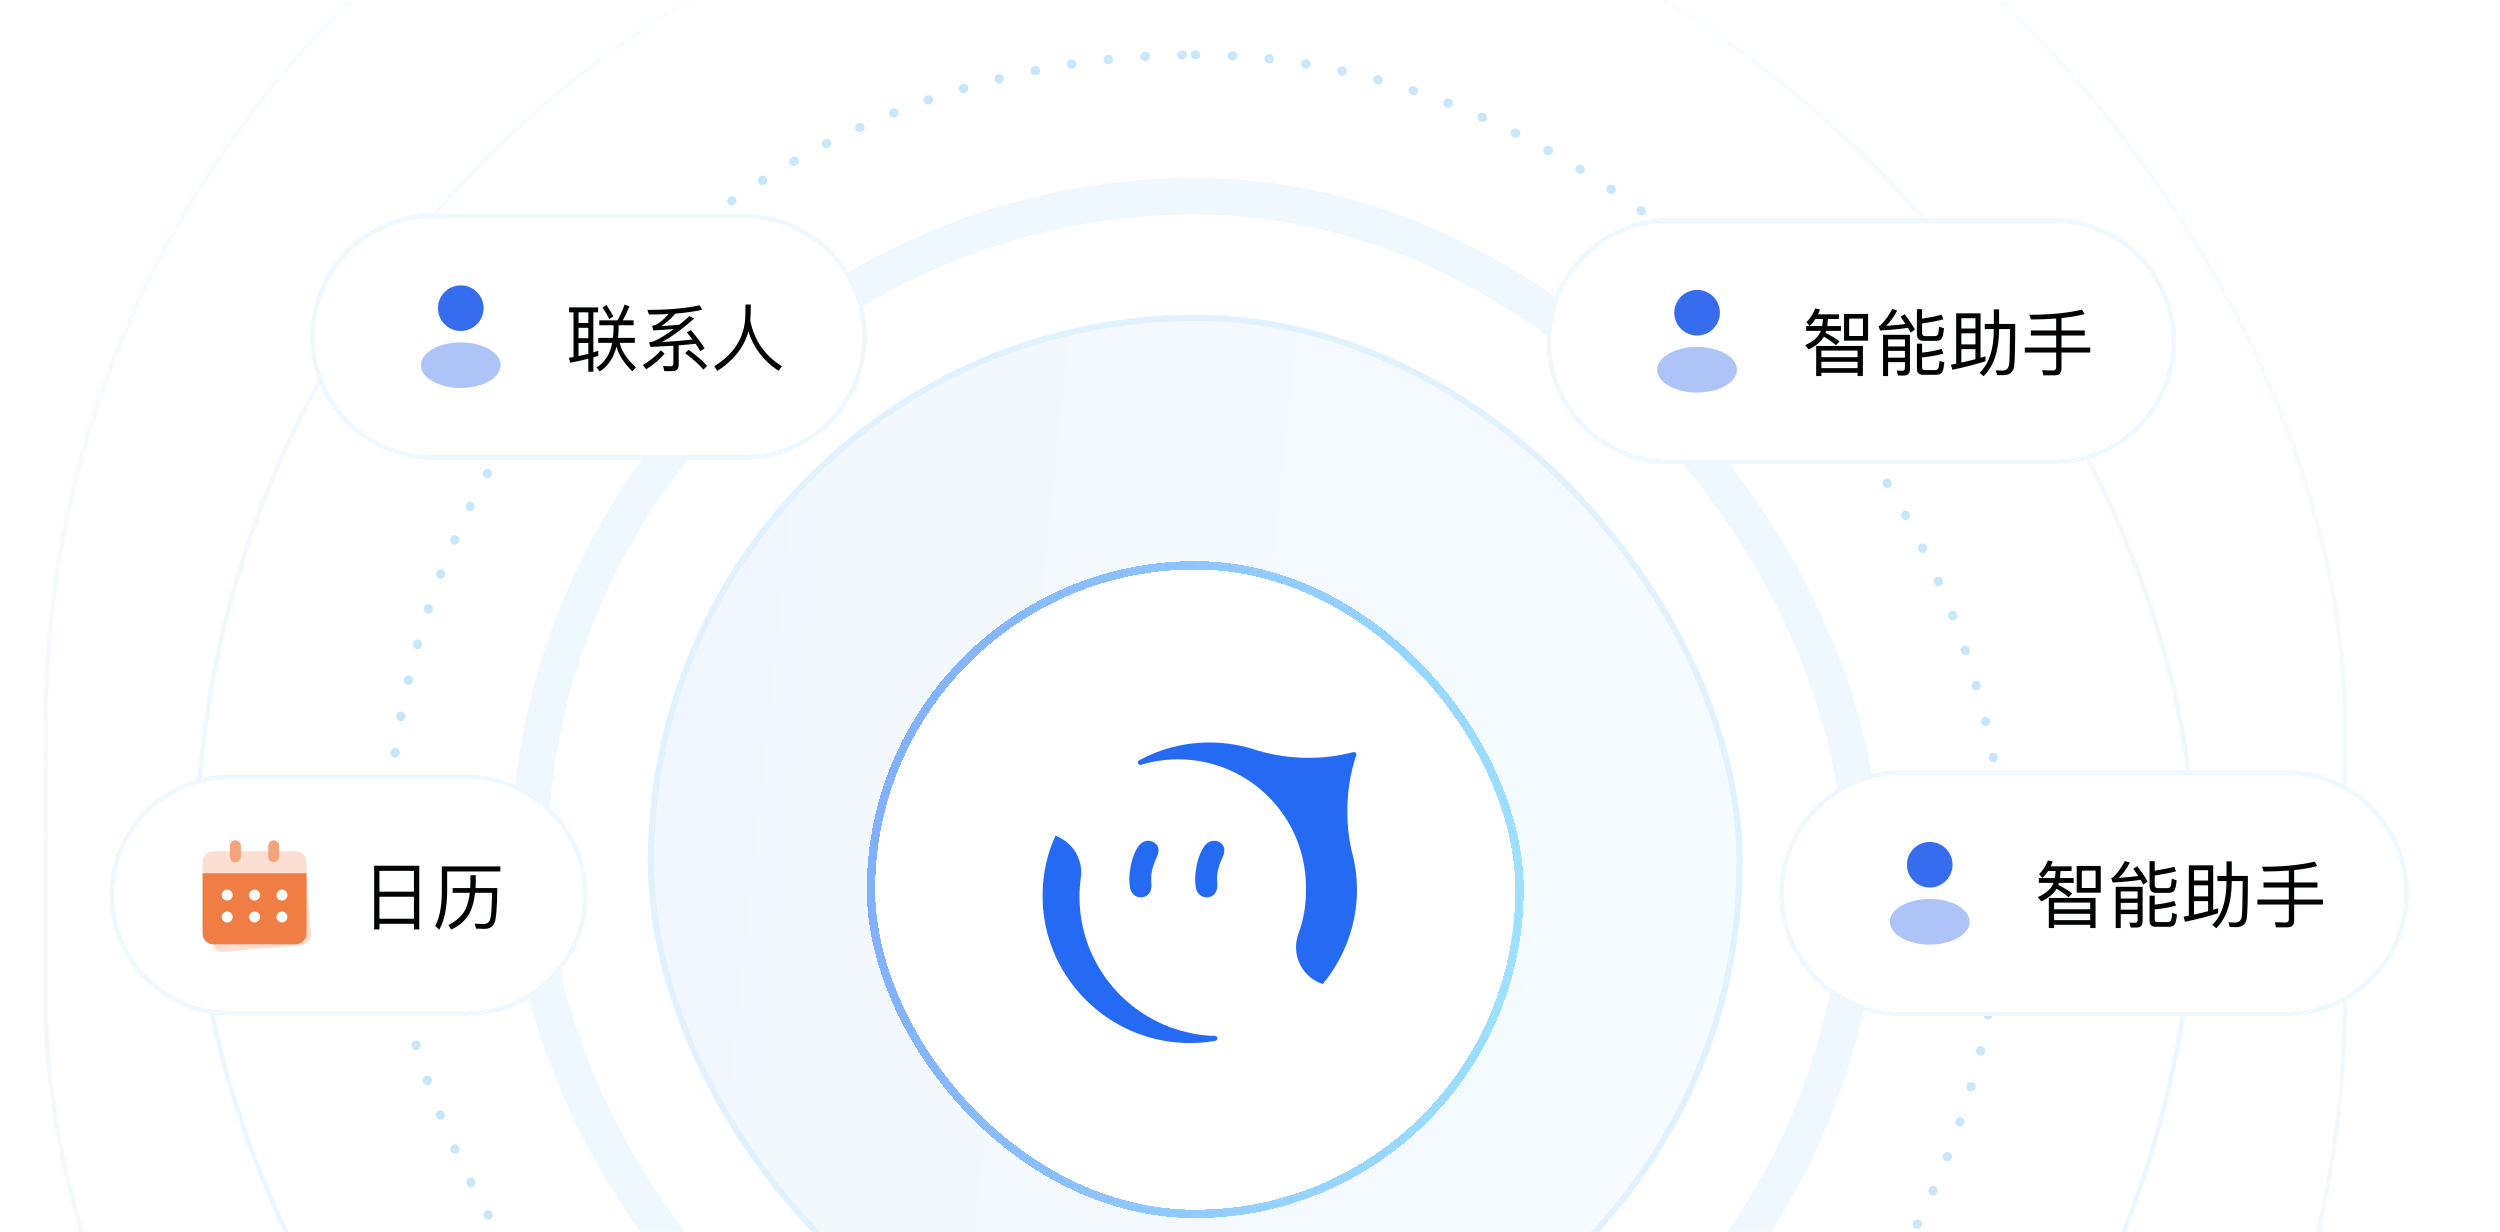 <svg width="548" height="270" viewBox="0 0 548 270" fill="none" xmlns="http://www.w3.org/2000/svg">
<g clip-path="url(#clip0_635_86)">
<rect x="85" y="12" width="354" height="354" rx="177" fill="white" fill-opacity="0.01"/>
<rect x="85" y="12" width="354" height="354" rx="177" stroke="#C8E7FD" stroke-width="2" stroke-linecap="round" stroke-dasharray="0.1 8"/>
<rect x="43" y="-30" width="438" height="438" rx="219" fill="white" fill-opacity="0.01"/>
<rect x="43" y="-30" width="438" height="438" rx="219" stroke="url(#paint0_linear_635_86)" stroke-linecap="round"/>
<rect x="10" y="-63" width="504" height="504" rx="222" fill="white" fill-opacity="0.01"/>
<rect x="10" y="-63" width="504" height="504" rx="222" stroke="url(#paint1_linear_635_86)" stroke-opacity="0.7" stroke-linecap="round"/>
<rect x="116" y="43" width="292" height="292" rx="146" fill="white" fill-opacity="0.01"/>
<rect x="116" y="43" width="292" height="292" rx="146" stroke="#EFF8FF" stroke-width="8" stroke-linecap="round"/>
<rect x="142.677" y="69.677" width="238.646" height="238.646" rx="119.323" fill="url(#paint2_linear_635_86)" fill-opacity="0.05"/>
<rect x="142.677" y="69.677" width="238.646" height="238.646" rx="119.323" stroke="#E0F2FF" stroke-width="1.354"/>
<g filter="url(#filter0_d_635_86)">
<rect x="190" y="117" width="144" height="144" rx="72" fill="white" shape-rendering="crispEdges"/>
<rect x="190.917" y="117.917" width="142.167" height="142.167" rx="71.083" stroke="url(#paint3_linear_635_86)" stroke-opacity="0.5" stroke-width="1.833" shape-rendering="crispEdges"/>
<g clip-path="url(#clip1_635_86)">
<path fill-rule="evenodd" clip-rule="evenodd" d="M249.704 160.66C254.266 158.162 259.481 156.75 265.076 156.75C268.766 156.75 272.309 157.366 275.611 158.5C279.189 159.548 282.953 160.117 286.859 160.117C290.227 160.117 293.486 159.682 296.637 158.868C297.071 158.759 297.451 159.139 297.289 159.574C295.985 163.429 295.333 167.557 295.333 171.847C295.333 174.771 295.629 177.569 296.222 180.277C297.014 183.069 297.441 186.015 297.451 189.061C297.451 190.799 297.288 192.591 297.016 194.274C296.038 200.085 293.54 205.352 289.954 209.697C286.532 208.61 284.088 205.406 284.088 201.605C284.088 200.519 284.305 199.542 284.631 198.618C285.772 195.577 286.315 192.265 286.261 188.844V188.464C286.261 172.987 273.713 160.443 258.232 160.443C255.407 160.443 252.691 160.877 250.138 161.637C249.486 161.855 249.106 160.986 249.704 160.66ZM261.339 220.52C247.271 217.805 236.624 205.424 236.624 190.544C236.624 189.187 236.733 187.829 236.895 186.526C236.895 186.444 236.909 186.377 236.923 186.309C236.936 186.241 236.95 186.173 236.95 186.091C237.004 185.82 237.004 185.494 237.004 185.223C237.004 181.53 234.614 178.38 231.355 177.186C229.508 181.204 228.53 185.657 228.53 190.327C228.53 191.468 228.585 192.608 228.693 193.748C230.431 209.985 244.174 222.638 260.85 222.638C262.752 222.638 264.599 222.475 266.391 222.149C267.043 222.041 266.989 221.118 266.337 221.063C264.87 221.063 263.186 220.9 261.339 220.52ZM267.774 178.938C266.815 178.033 265.271 178.086 264.365 179.044C262.395 181.121 261.49 186.445 262.235 189C262.555 190.065 263.513 190.704 264.525 190.704C264.738 190.704 265.005 190.65 265.218 190.597C266.496 190.225 266.975 188.947 266.815 187.616C266.602 185.486 267.188 183.623 267.827 182.292C268.413 181.121 268.732 179.843 267.774 178.938ZM249.931 179.044C250.836 178.086 252.381 178.033 253.339 178.938C254.298 179.843 253.978 181.121 253.392 182.292C252.753 183.623 252.168 185.486 252.381 187.616C252.54 188.947 252.061 190.225 250.783 190.597C250.57 190.65 250.304 190.704 250.091 190.704C249.079 190.704 248.12 190.065 247.801 189C247.055 186.445 247.96 181.121 249.931 179.044Z" fill="#246AF2"/>
</g>
</g>
<g filter="url(#filter1_d_635_86)">
<path d="M24 191.4C24 176.82 35.82 165 50.4 165H102.4C116.98 165 128.8 176.82 128.8 191.4C128.8 205.98 116.98 217.8 102.4 217.8H50.4C35.82 217.8 24 205.98 24 191.4Z" fill="white" shape-rendering="crispEdges"/>
<path d="M24.5 191.4C24.5 177.096 36.096 165.5 50.4 165.5H102.4C116.704 165.5 128.3 177.096 128.3 191.4C128.3 205.704 116.704 217.3 102.4 217.3H50.4C36.096 217.3 24.5 205.704 24.5 191.4Z" stroke="#EFF8FF" shape-rendering="crispEdges"/>
<path opacity="0.6" d="M62.106 199.074L67.121 186.599L68.195 199.939C68.293 201.159 67.384 202.234 66.164 202.339L48.646 203.844C47.655 203.93 46.788 203.195 46.708 202.204C46.628 201.214 47.366 200.341 48.357 200.256L62.106 199.074Z" fill="#FACAB2"/>
<path opacity="0.6" d="M44.4 184.201C44.4 182.876 45.475 181.801 46.8 181.801H64.8C66.126 181.801 67.2 182.876 67.2 184.201V186.601H44.4V184.201Z" fill="#FACAB2"/>
<path fill-rule="evenodd" clip-rule="evenodd" d="M44.4 186.601H67.2V199.801C67.2 201.127 66.126 202.201 64.8 202.201H46.8C45.474 202.201 44.4 201.127 44.4 199.801V186.601ZM51 191.401C51 192.064 50.462 192.601 49.8 192.601C49.137 192.601 48.6 192.064 48.6 191.401C48.6 190.738 49.137 190.201 49.8 190.201C50.462 190.201 51 190.738 51 191.401ZM55.8 192.601C56.462 192.601 57 192.064 57 191.401C57 190.738 56.462 190.201 55.8 190.201C55.137 190.201 54.6 190.738 54.6 191.401C54.6 192.064 55.137 192.601 55.8 192.601ZM63 191.401C63 192.064 62.462 192.601 61.8 192.601C61.137 192.601 60.6 192.064 60.6 191.401C60.6 190.738 61.137 190.201 61.8 190.201C62.462 190.201 63 190.738 63 191.401ZM49.8 197.401C50.462 197.401 51 196.864 51 196.201C51 195.538 50.462 195.001 49.8 195.001C49.137 195.001 48.6 195.538 48.6 196.201C48.6 196.864 49.137 197.401 49.8 197.401ZM57 196.201C57 196.864 56.462 197.401 55.8 197.401C55.137 197.401 54.6 196.864 54.6 196.201C54.6 195.538 55.137 195.001 55.8 195.001C56.462 195.001 57 195.538 57 196.201ZM61.8 197.401C62.462 197.401 63 196.864 63 196.201C63 195.538 62.462 195.001 61.8 195.001C61.137 195.001 60.6 195.538 60.6 196.201C60.6 196.864 61.137 197.401 61.8 197.401Z" fill="#F07D43"/>
<path d="M50.4 180.6C50.4 179.937 50.938 179.4 51.6 179.4C52.263 179.4 52.8 179.937 52.8 180.6V183C52.8 183.663 52.263 184.2 51.6 184.2C50.938 184.2 50.4 183.663 50.4 183V180.6Z" fill="#F5A37A"/>
<path d="M58.8 180.6C58.8 179.937 59.337 179.4 60 179.4C60.663 179.4 61.2 179.937 61.2 180.6V183C61.2 183.663 60.663 184.2 60 184.2C59.337 184.2 58.8 183.663 58.8 183V180.6Z" fill="#F5A37A"/>
<path d="M91.904 184.968V198.92H90.736V197.704H83.168V198.936H82.016V184.968H91.904ZM83.168 196.584H90.736V191.768H83.168V196.584ZM83.168 190.648H90.736V186.088H83.168V190.648ZM109.68 185.112V186.232H98.016V190.968C97.952 194.296 97.392 196.968 96.304 198.984L95.408 198.184C96.32 196.456 96.8 194.04 96.848 190.968V185.112H109.68ZM109.008 189.864C108.976 194.136 108.768 196.696 108.368 197.544C107.952 198.376 107.248 198.808 106.256 198.808C105.744 198.808 105.104 198.792 104.368 198.76L104.064 197.672C104.848 197.704 105.488 197.736 105.984 197.752C106.784 197.72 107.28 197.352 107.472 196.616C107.68 195.88 107.808 193.976 107.856 190.904H104.144C103.952 192.664 103.552 194.136 102.944 195.32C102.112 196.888 100.768 198.104 98.912 198.968L98.272 197.96C100.08 197.08 101.344 195.912 102.064 194.472C102.512 193.464 102.816 192.28 102.976 190.904H99.216V189.864H103.072L103.12 188.6V187.048H104.288V188.6L104.24 189.864H109.008Z" fill="#010202"/>
</g>
<g filter="url(#filter2_d_635_86)">
<path d="M68 69C68 54.088 80.088 42 95 42H163C177.912 42 190 54.088 190 69C190 83.912 177.912 96 163 96H95C80.088 96 68 83.912 68 69Z" fill="white" shape-rendering="crispEdges"/>
<path d="M68.5 69C68.5 54.364 80.365 42.5 95 42.5H163C177.636 42.5 189.5 54.364 189.5 69C189.5 83.635 177.636 95.5 163 95.5H95C80.365 95.5 68.5 83.635 68.5 69Z" stroke="#EFF8FF" shape-rendering="crispEdges"/>
<circle cx="101" cy="62.75" r="5" fill="#356DEE"/>
<ellipse opacity="0.4" cx="101" cy="75.25" rx="8.75" ry="5" fill="#356DEE"/>
<path d="M131.36 65.416H135.344C135.952 64.344 136.48 63.192 136.912 61.96L137.968 62.36C137.488 63.576 137.008 64.584 136.496 65.416H138.88V66.504H135.6V66.984C135.6 67.784 135.552 68.536 135.472 69.256H139.152V70.36H135.84C136.224 72.12 137.408 73.912 139.392 75.736L138.592 76.584C136.752 74.76 135.6 72.952 135.136 71.176C134.512 73.64 133.28 75.464 131.456 76.648L130.768 75.736C132.56 74.648 133.712 72.856 134.208 70.36H131.12V69.256H134.368C134.432 68.616 134.48 67.944 134.496 67.24V66.504H131.36V65.416ZM132.944 62.056C133.584 63 134.08 63.832 134.432 64.552L133.568 65.144C133.2 64.376 132.704 63.544 132.064 62.616L132.944 62.056ZM124.736 62.584H131.104V63.656H130.064V72.44C130.432 72.312 130.784 72.2 131.136 72.088V73.208C130.784 73.32 130.416 73.432 130.064 73.528V76.68H128.96V73.832C127.68 74.152 126.368 74.456 124.992 74.712L124.704 73.624L125.712 73.464V63.656H124.736V62.584ZM126.816 73.256C127.552 73.096 128.256 72.936 128.96 72.76V70.392H126.816V73.256ZM126.816 69.336H128.96V67.048H126.816V69.336ZM126.816 66.008H128.96V63.656H126.816V66.008ZM147.408 76.552H145.616L145.36 75.416C145.936 75.464 146.48 75.496 147.008 75.496C147.392 75.496 147.6 75.288 147.6 74.904V70.984C146.064 71.08 144.4 71.176 142.592 71.256L142.272 70.232C142.64 70.2 142.976 70.12 143.28 70.024C144.592 69.448 146.064 68.552 147.696 67.336C146.304 67.448 144.8 67.544 143.2 67.64L142.96 66.616C143.248 66.584 143.504 66.504 143.744 66.408C144.544 66.008 145.488 65.224 146.576 64.04C145.216 64.104 143.776 64.136 142.24 64.136L141.904 63.128C146.496 63.128 150.32 62.792 153.36 62.12L153.92 63.096C152.256 63.48 150.304 63.768 148.032 63.944C147.04 65.096 146.032 65.992 145.008 66.664C146.288 66.6 147.584 66.504 148.896 66.392C149.616 65.816 150.352 65.176 151.12 64.488L152.176 65.016C149.472 67.4 147.12 69.112 145.104 70.168C147.712 70.024 149.952 69.848 151.808 69.624C151.408 69.112 150.992 68.584 150.56 68.072L151.424 67.544C152.736 69.08 153.744 70.408 154.448 71.544L153.52 72.2C153.216 71.656 152.864 71.112 152.48 70.552C151.376 70.68 150.144 70.792 148.768 70.904V75.192C148.768 76.088 148.304 76.552 147.408 76.552ZM150.96 71.88C152.576 73.048 153.92 74.216 155.008 75.4L154.192 76.216C153.216 75.096 151.888 73.896 150.192 72.616L150.96 71.88ZM144.864 71.992L145.68 72.712C144.592 74.024 143.248 75.16 141.648 76.136L140.928 75.208C142.496 74.28 143.808 73.208 144.864 71.992ZM164.576 61.96C164.576 63.336 164.528 64.52 164.464 65.512C165.36 69.864 167.68 73.192 171.408 75.48L170.656 76.488C167.392 74.344 165.184 71.464 164.048 67.848C163.088 71.336 160.816 74.216 157.264 76.504L156.56 75.48C160.96 72.776 163.232 69.112 163.376 64.504C163.392 63.416 163.408 62.568 163.408 61.96H164.576Z" fill="#010202"/>
</g>
<g filter="url(#filter3_d_635_86)">
<path d="M339 70C339 55.088 351.088 43 366 43H450C464.912 43 477 55.088 477 70C477 84.912 464.912 97 450 97H366C351.088 97 339 84.912 339 70Z" fill="white" shape-rendering="crispEdges"/>
<path d="M339.5 70C339.5 55.364 351.364 43.5 366 43.5H450C464.636 43.5 476.5 55.364 476.5 70C476.5 84.635 464.636 96.5 450 96.5H366C351.364 96.5 339.5 84.635 339.5 70Z" stroke="#EFF8FF" shape-rendering="crispEdges"/>
<circle cx="372" cy="63.75" r="5" fill="#356DEE"/>
<ellipse opacity="0.4" cx="372" cy="76.25" rx="8.75" ry="5" fill="#356DEE"/>
<path d="M397.96 65.12C397.576 65.712 397.144 66.224 396.664 66.656L395.976 65.792C396.744 65.088 397.384 64.096 397.912 62.816L398.952 63.04C398.808 63.424 398.664 63.776 398.52 64.096H403.096V65.12H400.68C400.648 65.664 400.6 66.192 400.536 66.672H403.544V67.728H400.296C400.248 67.888 400.2 68.032 400.168 68.176C401.384 68.784 402.408 69.408 403.24 70.048L402.424 70.864C401.752 70.256 400.888 69.648 399.8 69.008C399.16 70.128 398.04 71.056 396.456 71.792L395.688 70.848C397.352 70.112 398.44 69.2 398.968 68.112L399.128 67.728H395.912V66.672H399.416C399.512 66.176 399.56 65.664 399.592 65.12H397.96ZM404.216 64.016H409.48V69.872H404.216V64.016ZM408.36 68.848V65.04H405.336V68.848H408.36ZM408.344 71.024V77.632H407.176V76.912H399.256V77.632H398.104V71.024H408.344ZM399.256 75.888H407.176V74.512H399.256V75.888ZM399.256 73.504H407.176V72.048H399.256V73.504ZM413.864 72.112V73.6H417.56V72.112H413.864ZM417.56 71.152V69.6H413.864V71.152H417.56ZM413.864 74.576V77.632H412.76V68.592H418.664V76.112C418.664 77.04 418.216 77.52 417.32 77.52H416.04L415.752 76.432L416.952 76.48C417.352 76.48 417.56 76.272 417.56 75.872V74.576H413.864ZM424.28 69.92H421.64C420.664 69.92 420.184 69.392 420.184 68.352V62.976H421.32V65.056C423.08 64.784 424.504 64.496 425.608 64.208L425.976 65.216C424.632 65.552 423.08 65.856 421.32 66.112V68.112C421.32 68.624 421.528 68.88 421.96 68.88H424.056C424.376 68.88 424.6 68.784 424.728 68.624C424.888 68.4 424.984 67.808 425.048 66.816L426.12 67.152C426.008 68.464 425.8 69.264 425.512 69.552C425.256 69.792 424.84 69.92 424.28 69.92ZM421.32 73.536V75.824C421.32 76.144 421.512 76.32 421.928 76.32H424.104C424.424 76.32 424.664 76.24 424.792 76.096C424.968 75.872 425.08 75.28 425.144 74.304L426.184 74.624C426.088 75.92 425.88 76.704 425.576 76.992C425.32 77.232 424.904 77.36 424.328 77.36H421.608C420.648 77.36 420.184 76.928 420.184 76.08V70.528H421.32V72.496C422.92 72.336 424.344 72.064 425.608 71.68L425.976 72.704C424.536 73.12 422.984 73.392 421.32 73.536ZM417.512 64.064C418.472 65.36 419.224 66.48 419.752 67.44L418.808 68.112C418.632 67.76 418.44 67.408 418.232 67.056C416.52 67.328 414.472 67.52 412.104 67.648L411.784 66.688C411.992 66.624 412.168 66.512 412.312 66.384C413.304 65.36 414.136 64.208 414.776 62.928L415.864 63.264C415.128 64.688 414.328 65.808 413.432 66.624C414.776 66.544 416.2 66.416 417.704 66.224C417.368 65.712 417 65.168 416.616 64.624L417.512 64.064ZM434.136 63.888V73.632C434.504 73.52 434.856 73.408 435.208 73.296V74.384C433.128 75.056 430.712 75.68 427.96 76.256L427.64 75.136C428.024 75.056 428.408 74.976 428.792 74.912V63.888H434.136ZM429.928 74.672C431.016 74.432 432.04 74.192 433.016 73.936V71.728H429.928V74.672ZM429.928 70.688H433.016V68.272H429.928V70.688ZM429.928 67.216H433.016V64.944H429.928V67.216ZM437.048 63.008H438.2V66.208H441.736C441.736 71.2 441.656 74.272 441.496 75.456C441.336 76.768 440.536 77.44 439.096 77.44C438.84 77.44 438.392 77.424 437.752 77.392L437.48 76.368C438.04 76.4 438.52 76.432 438.936 76.432C439.784 76.432 440.28 75.952 440.408 75.024C440.504 74.192 440.568 71.616 440.6 67.328H438.2V67.552C438.152 72.16 437.016 75.536 434.792 77.664L433.928 76.912C435.976 74.976 437.016 71.856 437.048 67.552V67.328H435.064V66.208H437.048V63.008ZM456.376 63.072L456.936 64.048C455.48 64.432 453.8 64.736 451.88 64.928V67.632H456.984V68.752H451.88V71.376H458.184V72.48H451.88V76.016C451.88 76.976 451.368 77.472 450.376 77.472H447.896L447.64 76.352C448.456 76.384 449.24 76.416 449.976 76.416C450.456 76.416 450.712 76.176 450.712 75.728V72.48H443.832V71.376H450.712V68.752H445.16V67.632H450.712V65.024C449.016 65.152 447.176 65.232 445.192 65.232L444.84 64.192C449.48 64.192 453.32 63.808 456.376 63.072Z" fill="#010202"/>
</g>
<g filter="url(#filter4_d_635_86)">
<path d="M390 191C390 176.088 402.088 164 417 164H501C515.912 164 528 176.088 528 191C528 205.912 515.912 218 501 218H417C402.088 218 390 205.912 390 191Z" fill="white" shape-rendering="crispEdges"/>
<path d="M390.5 191C390.5 176.364 402.364 164.5 417 164.5H501C515.636 164.5 527.5 176.364 527.5 191C527.5 205.636 515.636 217.5 501 217.5H417C402.364 217.5 390.5 205.636 390.5 191Z" stroke="#EFF8FF" shape-rendering="crispEdges"/>
<circle cx="423" cy="184.75" r="5" fill="#356DEE"/>
<ellipse opacity="0.4" cx="423" cy="197.25" rx="8.75" ry="5" fill="#356DEE"/>
<path d="M448.96 186.12C448.576 186.712 448.144 187.224 447.664 187.656L446.976 186.792C447.744 186.088 448.384 185.096 448.912 183.816L449.952 184.04C449.808 184.424 449.664 184.776 449.52 185.096H454.096V186.12H451.68C451.648 186.664 451.6 187.192 451.536 187.672H454.544V188.728H451.296C451.248 188.888 451.2 189.032 451.168 189.176C452.384 189.784 453.408 190.408 454.24 191.048L453.424 191.864C452.752 191.256 451.888 190.648 450.8 190.008C450.16 191.128 449.04 192.056 447.456 192.792L446.688 191.848C448.352 191.112 449.44 190.2 449.968 189.112L450.128 188.728H446.912V187.672H450.416C450.512 187.176 450.56 186.664 450.592 186.12H448.96ZM455.216 185.016H460.48V190.872H455.216V185.016ZM459.36 189.848V186.04H456.336V189.848H459.36ZM459.344 192.024V198.632H458.176V197.912H450.256V198.632H449.104V192.024H459.344ZM450.256 196.888H458.176V195.512H450.256V196.888ZM450.256 194.504H458.176V193.048H450.256V194.504ZM464.864 193.112V194.6H468.56V193.112H464.864ZM468.56 192.152V190.6H464.864V192.152H468.56ZM464.864 195.576V198.632H463.76V189.592H469.664V197.112C469.664 198.04 469.216 198.52 468.32 198.52H467.04L466.752 197.432L467.952 197.48C468.352 197.48 468.56 197.272 468.56 196.872V195.576H464.864ZM475.28 190.92H472.64C471.664 190.92 471.184 190.392 471.184 189.352V183.976H472.32V186.056C474.08 185.784 475.504 185.496 476.608 185.208L476.976 186.216C475.632 186.552 474.08 186.856 472.32 187.112V189.112C472.32 189.624 472.528 189.88 472.96 189.88H475.056C475.376 189.88 475.6 189.784 475.728 189.624C475.888 189.4 475.984 188.808 476.048 187.816L477.12 188.152C477.008 189.464 476.8 190.264 476.512 190.552C476.256 190.792 475.84 190.92 475.28 190.92ZM472.32 194.536V196.824C472.32 197.144 472.512 197.32 472.928 197.32H475.104C475.424 197.32 475.664 197.24 475.792 197.096C475.968 196.872 476.08 196.28 476.144 195.304L477.184 195.624C477.088 196.92 476.88 197.704 476.576 197.992C476.32 198.232 475.904 198.36 475.328 198.36H472.608C471.648 198.36 471.184 197.928 471.184 197.08V191.528H472.32V193.496C473.92 193.336 475.344 193.064 476.608 192.68L476.976 193.704C475.536 194.12 473.984 194.392 472.32 194.536ZM468.512 185.064C469.472 186.36 470.224 187.48 470.752 188.44L469.808 189.112C469.632 188.76 469.44 188.408 469.232 188.056C467.52 188.328 465.472 188.52 463.104 188.648L462.784 187.688C462.992 187.624 463.168 187.512 463.312 187.384C464.304 186.36 465.136 185.208 465.776 183.928L466.864 184.264C466.128 185.688 465.328 186.808 464.432 187.624C465.776 187.544 467.2 187.416 468.704 187.224C468.368 186.712 468 186.168 467.616 185.624L468.512 185.064ZM485.136 184.888V194.632C485.504 194.52 485.856 194.408 486.208 194.296V195.384C484.128 196.056 481.712 196.68 478.96 197.256L478.64 196.136C479.024 196.056 479.408 195.976 479.792 195.912V184.888H485.136ZM480.928 195.672C482.016 195.432 483.04 195.192 484.016 194.936V192.728H480.928V195.672ZM480.928 191.688H484.016V189.272H480.928V191.688ZM480.928 188.216H484.016V185.944H480.928V188.216ZM488.048 184.008H489.2V187.208H492.736C492.736 192.2 492.656 195.272 492.496 196.456C492.336 197.768 491.536 198.44 490.096 198.44C489.84 198.44 489.392 198.424 488.752 198.392L488.48 197.368C489.04 197.4 489.52 197.432 489.936 197.432C490.784 197.432 491.28 196.952 491.408 196.024C491.504 195.192 491.568 192.616 491.6 188.328H489.2V188.552C489.152 193.16 488.016 196.536 485.792 198.664L484.928 197.912C486.976 195.976 488.016 192.856 488.048 188.552V188.328H486.064V187.208H488.048V184.008ZM507.376 184.072L507.936 185.048C506.48 185.432 504.8 185.736 502.88 185.928V188.632H507.984V189.752H502.88V192.376H509.184V193.48H502.88V197.016C502.88 197.976 502.368 198.472 501.376 198.472H498.896L498.64 197.352C499.456 197.384 500.24 197.416 500.976 197.416C501.456 197.416 501.712 197.176 501.712 196.728V193.48H494.832V192.376H501.712V189.752H496.16V188.632H501.712V186.024C500.016 186.152 498.176 186.232 496.192 186.232L495.84 185.192C500.48 185.192 504.32 184.808 507.376 184.072Z" fill="#010202"/>
</g>
</g>
<defs>
<filter id="filter0_d_635_86" x="145" y="78" width="234" height="234" filterUnits="userSpaceOnUse" color-interpolation-filters="sRGB">
<feFlood flood-opacity="0" result="BackgroundImageFix"/>
<feColorMatrix in="SourceAlpha" type="matrix" values="0 0 0 0 0 0 0 0 0 0 0 0 0 0 0 0 0 0 127 0" result="hardAlpha"/>
<feOffset dy="6"/>
<feGaussianBlur stdDeviation="22.5"/>
<feComposite in2="hardAlpha" operator="out"/>
<feColorMatrix type="matrix" values="0 0 0 0 0.912 0 0 0 0 0.925 0 0 0 0 0.959 0 0 0 1 0"/>
<feBlend mode="normal" in2="BackgroundImageFix" result="effect1_dropShadow_635_86"/>
<feBlend mode="normal" in="SourceGraphic" in2="effect1_dropShadow_635_86" result="shape"/>
</filter>
<filter id="filter1_d_635_86" x="4.8" y="150.6" width="143.2" height="91.2" filterUnits="userSpaceOnUse" color-interpolation-filters="sRGB">
<feFlood flood-opacity="0" result="BackgroundImageFix"/>
<feColorMatrix in="SourceAlpha" type="matrix" values="0 0 0 0 0 0 0 0 0 0 0 0 0 0 0 0 0 0 127 0" result="hardAlpha"/>
<feOffset dy="4.8"/>
<feGaussianBlur stdDeviation="9.6"/>
<feComposite in2="hardAlpha" operator="out"/>
<feColorMatrix type="matrix" values="0 0 0 0 0.018 0 0 0 0 0.102 0 0 0 0 0.332 0 0 0 0.08 0"/>
<feBlend mode="normal" in2="BackgroundImageFix" result="effect1_dropShadow_635_86"/>
<feBlend mode="normal" in="SourceGraphic" in2="effect1_dropShadow_635_86" result="shape"/>
</filter>
<filter id="filter2_d_635_86" x="48.8" y="27.6" width="160.4" height="92.4" filterUnits="userSpaceOnUse" color-interpolation-filters="sRGB">
<feFlood flood-opacity="0" result="BackgroundImageFix"/>
<feColorMatrix in="SourceAlpha" type="matrix" values="0 0 0 0 0 0 0 0 0 0 0 0 0 0 0 0 0 0 127 0" result="hardAlpha"/>
<feOffset dy="4.8"/>
<feGaussianBlur stdDeviation="9.6"/>
<feComposite in2="hardAlpha" operator="out"/>
<feColorMatrix type="matrix" values="0 0 0 0 0.018 0 0 0 0 0.102 0 0 0 0 0.332 0 0 0 0.08 0"/>
<feBlend mode="normal" in2="BackgroundImageFix" result="effect1_dropShadow_635_86"/>
<feBlend mode="normal" in="SourceGraphic" in2="effect1_dropShadow_635_86" result="shape"/>
</filter>
<filter id="filter3_d_635_86" x="319.8" y="28.6" width="176.4" height="92.4" filterUnits="userSpaceOnUse" color-interpolation-filters="sRGB">
<feFlood flood-opacity="0" result="BackgroundImageFix"/>
<feColorMatrix in="SourceAlpha" type="matrix" values="0 0 0 0 0 0 0 0 0 0 0 0 0 0 0 0 0 0 127 0" result="hardAlpha"/>
<feOffset dy="4.8"/>
<feGaussianBlur stdDeviation="9.6"/>
<feComposite in2="hardAlpha" operator="out"/>
<feColorMatrix type="matrix" values="0 0 0 0 0.018 0 0 0 0 0.102 0 0 0 0 0.332 0 0 0 0.08 0"/>
<feBlend mode="normal" in2="BackgroundImageFix" result="effect1_dropShadow_635_86"/>
<feBlend mode="normal" in="SourceGraphic" in2="effect1_dropShadow_635_86" result="shape"/>
</filter>
<filter id="filter4_d_635_86" x="370.8" y="149.6" width="176.4" height="92.4" filterUnits="userSpaceOnUse" color-interpolation-filters="sRGB">
<feFlood flood-opacity="0" result="BackgroundImageFix"/>
<feColorMatrix in="SourceAlpha" type="matrix" values="0 0 0 0 0 0 0 0 0 0 0 0 0 0 0 0 0 0 127 0" result="hardAlpha"/>
<feOffset dy="4.8"/>
<feGaussianBlur stdDeviation="9.6"/>
<feComposite in2="hardAlpha" operator="out"/>
<feColorMatrix type="matrix" values="0 0 0 0 0.018 0 0 0 0 0.102 0 0 0 0 0.332 0 0 0 0.08 0"/>
<feBlend mode="normal" in2="BackgroundImageFix" result="effect1_dropShadow_635_86"/>
<feBlend mode="normal" in="SourceGraphic" in2="effect1_dropShadow_635_86" result="shape"/>
</filter>
<linearGradient id="paint0_linear_635_86" x1="262" y1="-30" x2="262" y2="408" gradientUnits="userSpaceOnUse">
<stop stop-color="#C8E7FD" stop-opacity="0"/>
<stop offset="1" stop-color="#EFF8FF"/>
</linearGradient>
<linearGradient id="paint1_linear_635_86" x1="262" y1="-63" x2="262" y2="441" gradientUnits="userSpaceOnUse">
<stop stop-color="#C8E7FD" stop-opacity="0"/>
<stop offset="1" stop-color="#EFF8FF"/>
</linearGradient>
<linearGradient id="paint2_linear_635_86" x1="382.298" y1="252.046" x2="131.149" y2="225.392" gradientUnits="userSpaceOnUse">
<stop stop-color="#3EC5FF"/>
<stop offset="1" stop-color="#035FFF"/>
</linearGradient>
<linearGradient id="paint3_linear_635_86" x1="334.179" y1="226.827" x2="183.489" y2="210.835" gradientUnits="userSpaceOnUse">
<stop stop-color="#3EC5FF"/>
<stop offset="1" stop-color="#035FFF"/>
</linearGradient>
<clipPath id="clip0_635_86">
<rect width="548" height="270" fill="white"/>
</clipPath>
<clipPath id="clip1_635_86">
<rect width="80" height="80" fill="white" transform="translate(222 149)"/>
</clipPath>
</defs>
</svg>
